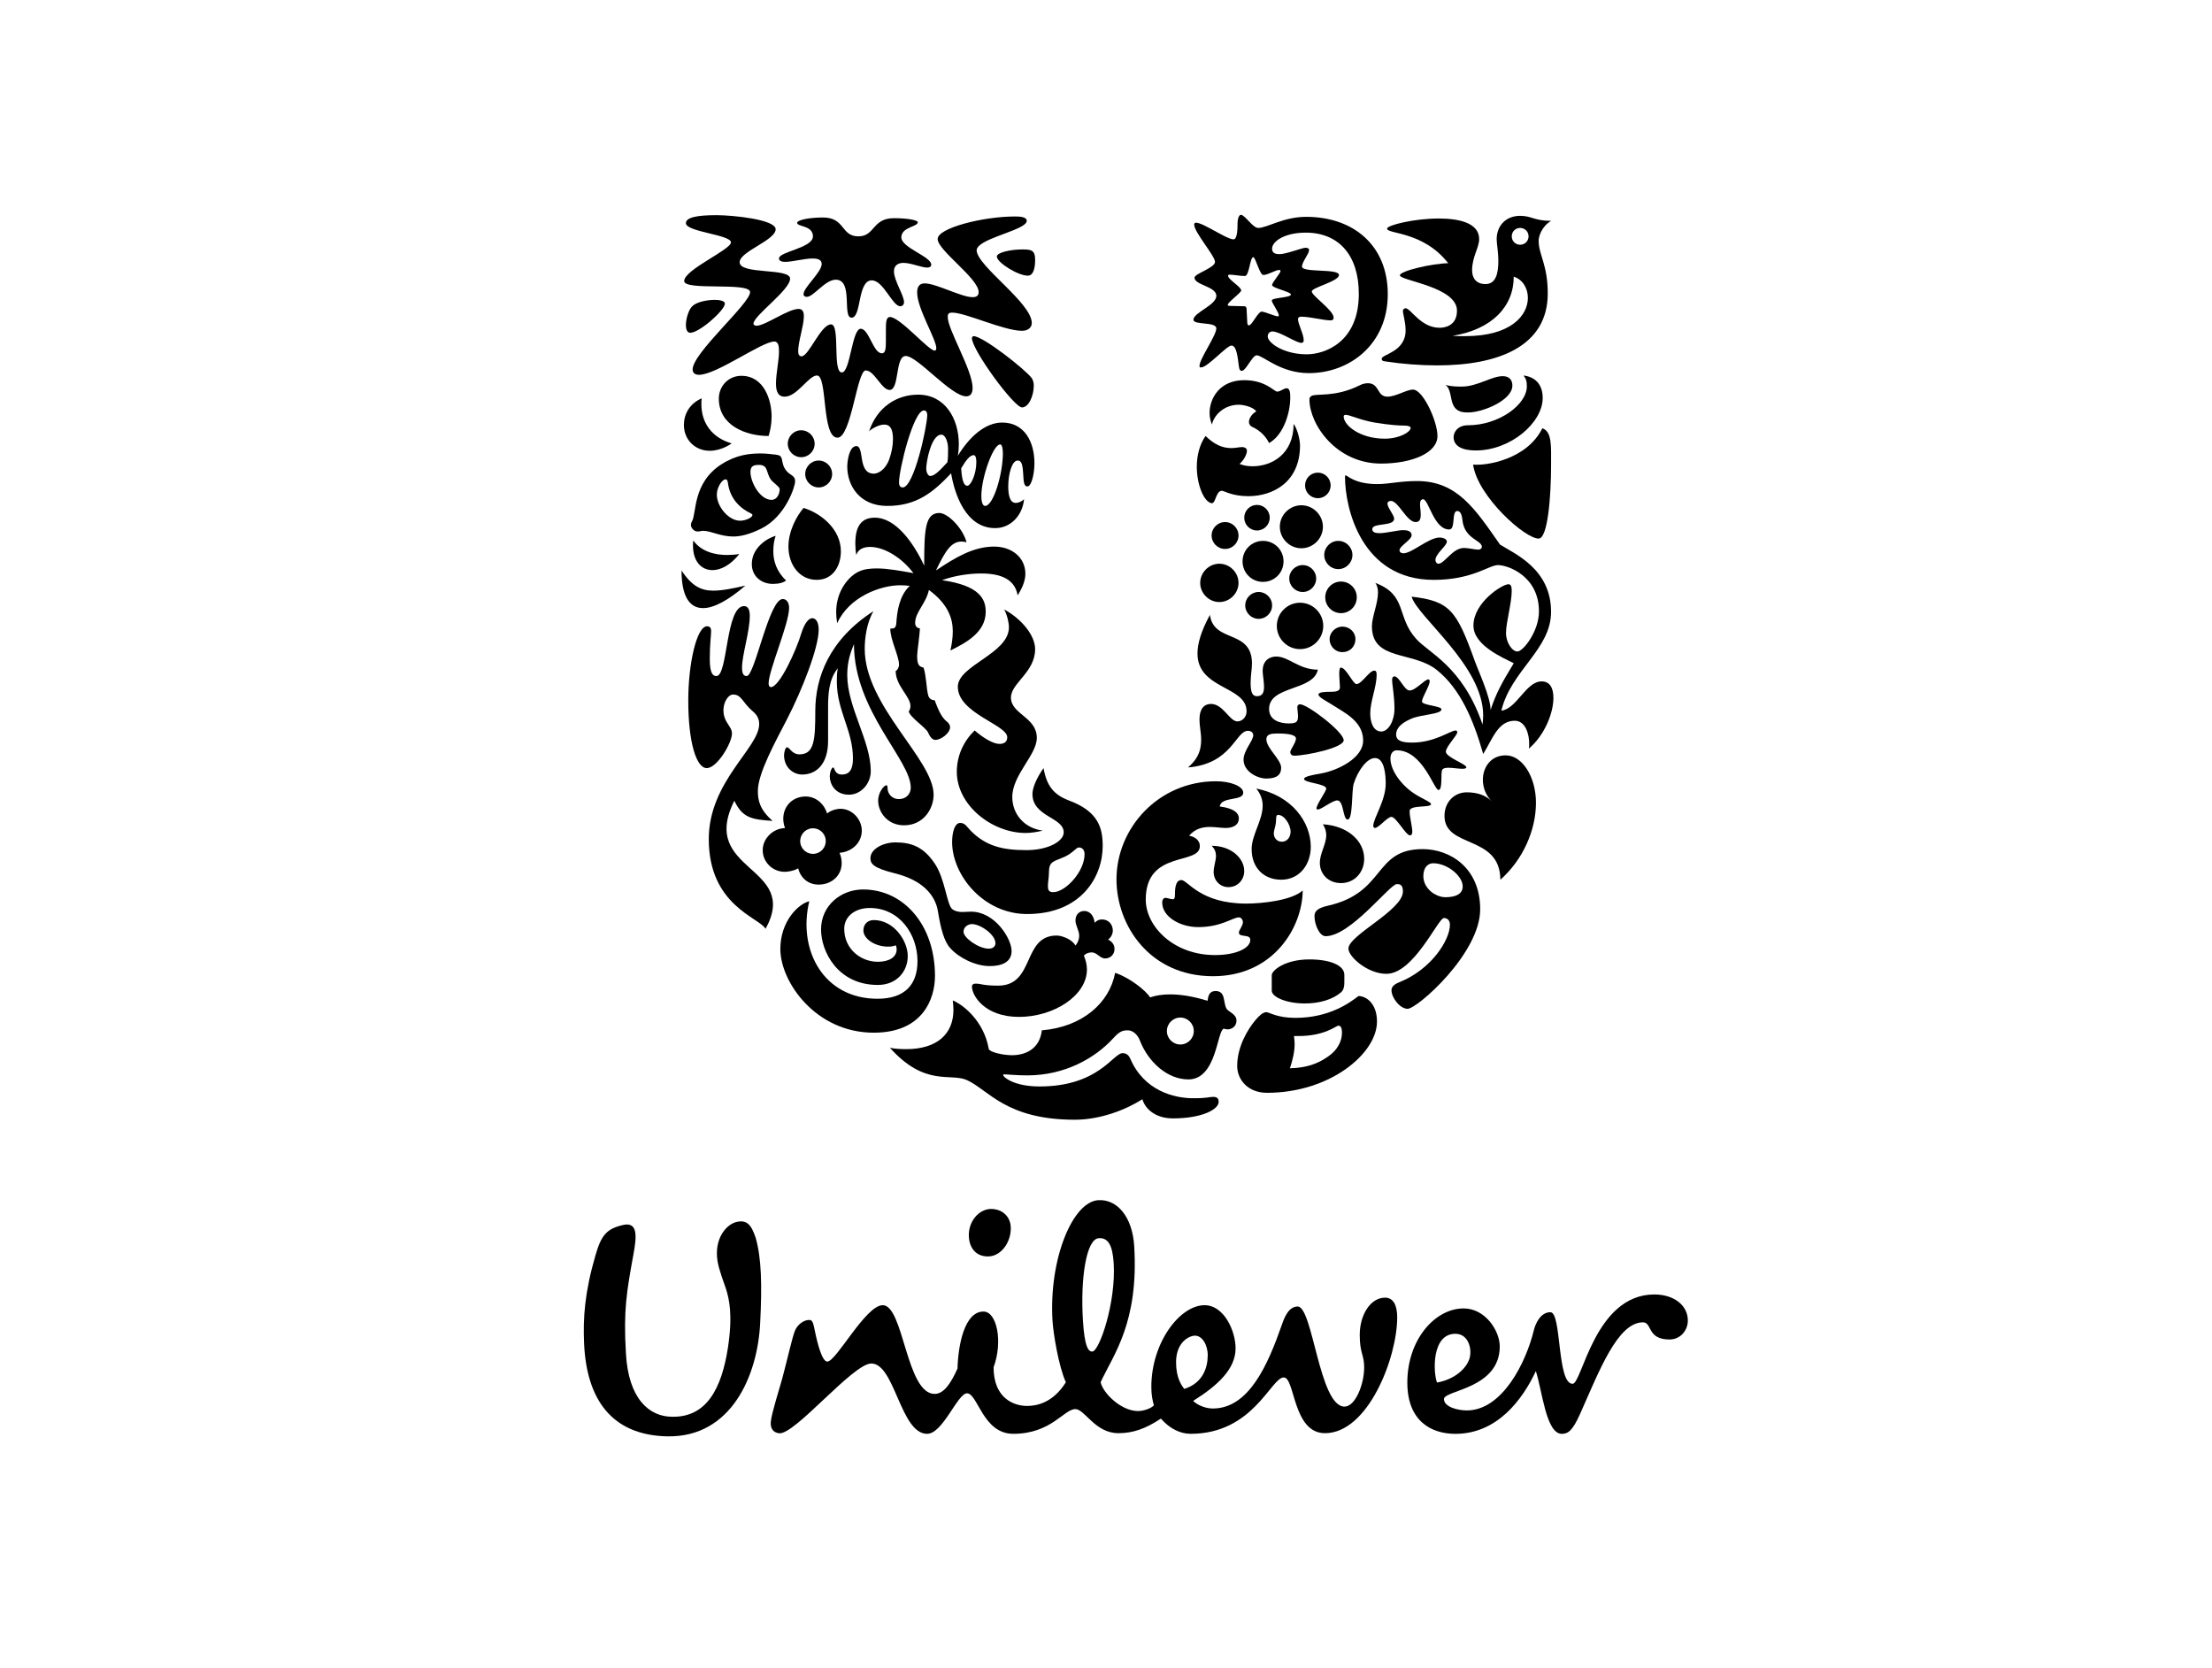<svg width="130" height="98" viewBox="0 0 130 98" fill="none" xmlns="http://www.w3.org/2000/svg">
<path d="M43.225 71.825C42.628 72.012 41.978 72.832 42.164 74.076C42.249 74.637 42.558 75.397 42.665 75.736C42.853 76.33 43.076 77.261 42.781 79.196C42.407 81.619 41.514 83.294 39.503 83.255C38.163 83.255 36.932 82.212 36.786 79.531C36.635 76.998 36.825 75.921 37.232 73.688C37.417 72.679 37.491 71.824 36.673 71.974C35.632 72.195 35.334 72.606 34.998 73.762C34.366 75.921 34.257 77.447 34.328 78.973C34.479 82.212 35.929 84.335 39.206 84.407C43.003 84.483 44.53 80.796 44.676 77.744C44.789 75.508 44.752 73.947 44.417 72.756C44.157 71.975 43.895 71.638 43.225 71.825Z" fill="black"/>
<path d="M97.224 76.069C93.723 76.069 92.981 81.319 92.422 81.319C91.491 81.319 91.789 77.112 91.117 77.112C90.521 77.111 90.229 77.822 90.149 78.154C89.688 80.069 88.288 82.884 86.202 82.884C85.719 82.884 84.862 82.697 84.862 82.213C84.862 81.692 88.141 81.619 88.141 79.123C88.141 78.194 87.285 76.889 86.018 76.889C84.343 76.889 82.709 78.715 82.709 81.246C82.709 83.514 84.119 84.26 85.533 84.26C87.991 84.26 89.48 82.248 90.262 80.574C90.635 81.692 90.855 84.26 91.79 84.26C92.16 84.26 92.423 84.073 92.87 83.07C93.984 80.574 95.065 77.707 96.555 77.707C97.112 77.707 96.778 78.715 98.118 78.715C98.749 78.715 99.195 78.194 99.195 77.596C99.195 76.737 98.414 76.069 97.224 76.069ZM85.532 78.38C86.315 78.38 86.54 79.306 86.352 79.867C86.165 80.424 85.496 81.06 84.455 81.245C84.231 80.685 84.118 78.38 85.532 78.38Z" fill="black"/>
<path d="M56.943 72.717C56.988 73.331 57.35 73.835 58.061 73.835C58.877 73.837 59.473 72.906 59.398 72.048C59.345 71.451 58.877 71.044 58.244 71.044C57.538 71.044 56.872 71.786 56.943 72.717Z" fill="black"/>
<path d="M81.404 76.257C80.545 76.257 79.912 77.261 79.912 78.451C79.912 79.531 80.173 79.606 80.173 80.352C80.173 81.354 79.652 82.659 79.018 82.659C77.533 82.659 77.158 76.776 76.264 76.776C75.744 76.776 75.483 77.407 75.334 77.855C74.511 80.202 73.4 82.771 71.277 82.771C70.865 82.771 70.384 82.583 70.122 82.324C71.61 81.394 72.616 80.423 72.616 79.234C72.616 78.226 71.946 76.7 70.792 76.7C69.34 76.7 67.664 78.898 67.664 81.503C67.664 81.989 67.74 82.323 67.815 82.582C67.701 82.733 67.253 82.92 66.882 82.92C65.877 82.92 64.812 81.851 64.685 81.223C65.435 79.603 66.933 77.725 66.658 73.228C66.555 71.517 65.663 70.46 64.547 70.528C63.025 70.622 61.635 74.017 61.857 77.626C61.9 78.332 62.208 80.27 62.64 81.229C61.884 82.439 60.925 82.62 60.367 82.62C59.583 82.62 58.393 82.173 58.394 80.35C58.954 78.822 58.582 77.073 57.799 77.073C56.683 77.073 56.31 79.043 56.273 80.422C55.902 81.243 55.491 81.913 54.931 81.913C53.257 81.913 53.11 76.699 51.879 76.699C50.874 76.699 49.147 80.013 48.623 80.013C48.328 80.013 48.065 79.075 47.877 78.153C47.825 77.896 47.775 77.583 47.608 77.568C47.276 77.537 46.863 77.822 46.71 78.222C46.555 78.617 46.279 79.858 45.978 80.991C45.798 81.643 45.355 83.022 45.302 83.537C45.263 83.91 45.42 84.188 45.792 84.226C46.718 84.322 50.129 80.126 51.208 80.126C52.588 80.126 52.92 84.258 54.486 84.258C55.416 84.258 56.273 81.878 56.832 81.878C57.464 81.878 57.762 84.258 59.548 84.258C61.785 84.258 62.527 82.806 63.199 82.806C63.755 82.806 64.352 84.221 65.729 84.221C66.585 84.221 67.333 83.96 68.224 83.363C68.744 83.96 69.376 84.258 69.975 84.258C73.656 84.258 74.699 80.945 75.447 80.945C76.116 80.945 75.968 84.221 77.87 84.221C80.398 84.221 82.114 79.79 82.114 77.407C82.113 76.775 81.924 76.257 81.404 76.257ZM64.2 79.423C63.978 79.439 63.74 79.192 63.644 77.592C63.492 75.14 63.835 72.808 64.576 72.763C65.135 72.724 65.387 73.194 65.452 74.235C65.595 76.54 64.611 79.398 64.2 79.423ZM69.601 81.619C69.449 81.429 69.118 80.987 69.118 80.052C69.118 78.861 69.897 78.49 70.235 78.49C70.641 78.49 70.979 79.011 70.979 79.642C70.979 80.386 70.678 81.282 69.601 81.619Z" fill="black"/>
<path d="M88.316 22.105C87.663 22.105 86.812 22.717 85.922 22.717C85.645 22.717 85.29 22.717 84.954 22.618C85.29 22.875 85.23 23.448 85.408 23.805C85.626 24.238 86.021 24.238 86.298 24.238C87.129 24.238 88.884 23.528 88.883 22.657C88.884 22.381 88.746 22.105 88.316 22.105Z" fill="black"/>
<path d="M86.278 24.99C85.626 24.99 85.428 25.444 85.428 25.681C85.428 26.235 85.963 26.471 86.733 26.471C88.785 26.471 90.665 24.832 90.665 23.39C90.665 22.718 90.347 22.165 89.537 22.066C89.676 22.244 89.734 22.382 89.734 22.698C89.734 23.785 88.078 24.99 86.278 24.99Z" fill="black"/>
<path d="M90.644 25.167C89.734 27.005 87.347 27.38 86.575 27.301C86.833 29.177 89.675 31.706 90.445 31.647C90.962 31.603 91.158 29.197 91.158 27.301C91.158 26.214 91.218 25.365 90.644 25.167Z" fill="black"/>
<path d="M43.157 47.056C43.63 48.043 44.143 48.161 45.407 48.24C44.637 47.568 44.54 47.016 44.54 46.482C44.54 45.434 45.587 43.559 46.257 42.256C47.127 40.576 48.115 38.067 48.115 37C48.115 36.546 47.937 36.328 47.74 36.328C47.522 36.328 47.285 36.625 47.107 37.178C46.791 38.245 45.804 40.377 45.31 40.377C45.211 40.377 45.172 40.279 45.172 40.16C45.172 39.39 46.376 36.664 46.376 35.716C46.376 35.459 46.257 35.202 46.001 35.202C45.191 35.202 44.362 39.727 43.887 39.727C43.709 39.727 43.61 39.608 43.61 39.232C43.61 38.482 44.065 37.118 44.065 36.19C44.065 35.874 43.986 35.617 43.728 35.617C42.642 35.617 42.78 39.727 42.109 39.727C41.931 39.727 41.714 39.647 41.714 38.719C41.714 37.849 41.793 37.337 41.793 37.08C41.793 36.921 41.733 36.803 41.556 36.803C40.943 36.803 40.45 38.994 40.45 41.168C40.45 43.619 40.923 45.138 41.536 45.138C42.148 45.138 43.018 43.657 43.018 43.105C43.018 42.868 42.88 42.71 42.721 42.453C42.246 41.682 42.702 40.814 43.077 40.814C43.59 40.814 43.61 41.267 44.263 41.821C44.52 42.038 44.617 42.275 44.617 42.552C44.617 43.954 41.655 45.929 41.655 49.308C41.655 53.219 44.617 53.911 44.993 54.582C47.048 50.849 41.042 51.263 43.157 47.056Z" fill="black"/>
<path d="M46.987 44.329C46.532 44.329 46.414 43.915 46.255 43.915C46.137 43.915 46.078 44.27 46.078 44.369C46.079 45.099 46.613 45.515 47.146 45.515C47.976 45.515 48.667 44.901 48.667 43.54V41.525C48.667 40.754 48.726 39.886 49.24 39.272C49.181 39.529 49.181 39.806 49.181 40.063C49.181 41.762 50.128 42.928 50.128 44.567C50.128 45.178 49.951 45.515 49.478 45.515C49.023 45.515 49.063 45.1 48.963 45.1C48.885 45.1 48.766 45.357 48.766 45.633C48.766 46.048 49.062 46.7 49.892 46.7C50.603 46.7 51.176 46.048 51.176 45.317C51.176 43.541 49.793 41.564 49.793 39.668C49.793 38.838 50.01 38.286 50.188 37.85C50.188 41.782 53.526 44.646 53.526 46.285C53.526 46.66 53.25 46.958 52.835 46.958C52.381 46.958 52.163 46.601 52.163 46.324C52.163 46.186 52.143 46.147 52.084 46.147C51.966 46.147 51.61 46.542 51.61 47.057C51.61 47.708 52.143 48.499 53.131 48.499C54.256 48.499 54.869 47.55 54.869 46.7C54.869 44.627 50.82 41.485 50.82 38.128C50.82 37.554 50.918 36.626 51.334 35.915C48.725 37.593 47.915 39.826 47.915 41.781C47.915 43.481 47.856 44.329 46.987 44.329Z" fill="black"/>
<path d="M81.163 27.242C82.962 27.242 84.48 26.629 84.48 25.621C84.48 24.752 83.631 22.895 83.042 22.895C82.666 22.895 82.032 23.31 81.539 23.31C80.907 23.31 81.085 22.52 80.392 22.52C80.234 22.52 80.056 22.561 79.879 22.657C78.439 23.369 77.325 23.103 77.074 23.271C77.015 23.31 76.956 23.35 76.956 23.468C76.956 24.95 78.538 27.242 81.163 27.242ZM79.087 24.377C79.325 24.377 79.957 24.693 80.788 24.831C81.756 24.99 82.271 25.009 82.527 25.009C82.784 25.009 82.903 25.069 82.903 25.146C82.903 25.384 82.251 25.779 81.381 25.779C79.917 25.779 78.968 24.989 78.968 24.475C78.969 24.416 79.008 24.377 79.087 24.377Z" fill="black"/>
<path d="M51.353 60.686C54.237 60.686 54.949 58.691 54.949 57.346C54.949 54.364 53.113 52.27 50.723 52.27C49.419 52.27 48.253 53.218 48.253 54.62C48.253 55.925 49.241 57.88 51.591 57.88C52.697 57.88 53.349 57.088 53.349 56.182C53.349 55.293 52.539 54.068 51.353 54.068C50.998 54.068 50.742 54.304 50.742 54.681C50.742 55.153 51.392 55.629 52.204 55.629C52.4 55.629 52.559 55.589 52.639 55.549C52.678 55.61 52.697 55.707 52.697 55.787C52.697 56.241 52.263 56.519 51.591 56.519C50.584 56.519 49.616 55.768 49.616 54.581C49.616 53.87 50.228 53.358 51.117 53.358C52.874 53.358 53.921 54.917 53.921 56.479C53.921 57.881 53.152 58.692 51.572 58.692C48.41 58.692 46.87 55.846 47.561 52.962C46.91 53.12 45.861 54.146 45.861 55.767C45.861 57.702 47.936 60.686 51.353 60.686Z" fill="black"/>
<path d="M61.23 60.547C61.092 61.712 60.184 62.009 59.472 62.009C58.958 62.009 58.148 61.832 58.11 61.634C57.813 59.955 56.548 59.008 55.995 58.791C56.014 58.969 56.034 59.164 56.034 59.343C56.034 60.766 55.066 61.653 53.25 61.653C52.954 61.653 52.578 61.633 52.301 61.574C54.375 63.885 55.857 63.036 56.826 63.471C58.09 64.043 59.118 65.801 63.166 65.801C64.649 65.801 66.15 65.228 67.137 64.597C67.314 65.188 67.927 65.722 68.934 65.722C70.653 65.722 71.621 65.189 71.621 64.754C71.621 64.636 71.601 64.457 71.306 64.457C71.009 64.457 71.058 64.537 70.111 64.537C69.004 64.537 67.236 64.101 66.424 62.206C66.286 61.889 66.051 61.889 65.971 61.889C65.419 61.889 64.568 63.846 61.091 63.846C59.628 63.846 58.957 63.311 58.957 63.173C58.957 63.153 58.957 63.133 59.037 63.133C59.176 63.133 59.709 63.195 60.381 63.195C62.574 63.195 64.352 62.187 65.418 61.022C65.792 60.608 65.971 60.547 66.286 60.547C66.564 60.547 66.86 60.785 66.997 61.161C67.492 62.425 68.618 63.432 69.843 63.432C71.501 63.432 71.521 60.589 71.916 60.45C71.976 60.47 72.075 60.49 72.154 60.49C72.35 60.49 72.669 60.35 72.669 59.974C72.669 59.578 72.174 59.46 72.075 59.262C71.878 58.889 72.036 58.238 71.443 58.238C71.048 58.238 71.008 58.553 70.969 58.81C70.12 58.553 69.408 58.435 68.776 58.435C68.322 58.435 67.927 58.495 67.591 58.612C67.354 58.217 66.386 57.446 65.537 57.169C65.202 58.949 63.601 60.35 61.23 60.547ZM69.37 59.797C69.805 59.797 70.16 60.153 70.16 60.589C70.16 61.024 69.805 61.38 69.37 61.38C68.934 61.38 68.578 61.024 68.578 60.589C68.579 60.153 68.934 59.797 69.37 59.797Z" fill="black"/>
<path d="M86.991 53.434C86.991 50.986 85.21 49.898 83.611 49.898C80.709 49.898 81.461 52.447 78.065 53.218C77.43 53.357 77.253 53.554 77.253 53.832C77.253 54.343 77.55 55.015 77.905 55.015C79.384 55.015 81.678 51.953 82.094 51.953C82.252 51.953 82.45 51.971 82.45 52.387C82.45 53.495 79.247 54.955 79.247 55.746C79.247 56.222 80.374 57.227 81.481 57.227C83.084 57.227 84.522 53.949 84.857 53.949C85.115 53.949 85.213 54.145 85.213 54.343C85.213 55.232 84.127 56.971 82.233 57.722C81.838 57.88 81.779 58.058 81.779 58.196C81.779 58.631 82.273 59.282 82.728 59.282C83.28 59.281 86.991 56.042 86.991 53.434ZM84.934 52.725C84.719 52.725 84.502 52.646 84.362 52.565C84.106 52.449 83.651 52.071 83.651 51.481C83.651 50.946 83.947 50.729 84.224 50.729C85.071 50.729 85.963 51.481 85.963 52.09C85.963 52.565 85.508 52.725 84.934 52.725Z" fill="black"/>
<path d="M47.996 34.075C48.964 34.075 49.418 33.246 49.418 32.397C49.418 31.073 48.213 30.144 47.225 29.849C46.79 30.362 46.336 31.232 46.336 32.12C46.336 33.187 46.989 34.075 47.996 34.075Z" fill="black"/>
<path d="M41.319 35.736C41.951 35.736 42.8 35.281 43.807 34.412C43.037 34.59 42.444 34.709 41.911 34.709C41.2 34.709 40.647 34.432 40.054 33.523C40.054 35.024 40.51 35.736 41.319 35.736Z" fill="black"/>
<path d="M44.184 33.147C44.184 33.858 44.736 34.313 45.428 34.313C45.784 34.313 46.04 34.234 46.198 34.116C45.646 33.582 45.448 32.989 45.448 32.397C45.448 31.982 45.507 31.726 45.586 31.488C45.13 31.607 44.184 32.16 44.184 33.147Z" fill="black"/>
<path d="M45.348 24.475C45.348 23.527 44.913 22.085 43.57 22.085C42.8 22.085 42.246 22.697 42.246 23.428C42.246 24.989 43.807 25.621 45.171 25.621C45.269 25.305 45.348 24.911 45.348 24.475Z" fill="black"/>
<path d="M41.714 26.49C42.425 26.49 42.998 26.057 42.998 26.057C41.852 25.72 41.22 24.871 41.221 23.744C41.221 23.625 41.221 23.527 41.24 23.408C40.51 23.725 40.193 24.357 40.193 24.969C40.193 25.859 40.865 26.49 41.714 26.49Z" fill="black"/>
<path d="M47.086 25.285C46.652 25.285 46.297 25.642 46.297 26.076C46.297 26.51 46.652 26.867 47.086 26.867C47.521 26.867 47.877 26.511 47.877 26.076C47.877 25.642 47.522 25.285 47.086 25.285Z" fill="black"/>
<path d="M47.323 27.854C47.323 28.288 47.68 28.644 48.115 28.644C48.548 28.644 48.905 28.288 48.905 27.854C48.905 27.42 48.548 27.064 48.115 27.064C47.679 27.064 47.323 27.419 47.323 27.854Z" fill="black"/>
<path d="M40.746 31.765C40.727 31.864 40.727 31.963 40.727 32.061C40.727 32.989 41.22 33.503 41.871 33.503C42.364 33.503 42.938 33.207 43.45 32.555C43.234 32.594 42.977 32.614 42.739 32.614C42.01 32.614 41.22 32.417 40.746 31.765Z" fill="black"/>
<path d="M46.177 27.616C45.925 27.272 46.021 26.967 45.861 26.806C45.77 26.714 45.487 26.708 45.13 26.668C45.011 26.655 44.853 26.648 44.695 26.648C44.044 26.648 43.271 26.728 42.404 27.281C40.691 28.374 40.943 30.185 40.667 30.639C40.629 30.7 40.607 30.778 40.607 30.857C40.607 31.035 40.805 31.232 40.981 31.232C41.14 31.232 41.239 31.193 41.318 31.193C41.792 31.193 42.325 31.528 43.095 31.528C43.548 31.528 44.083 31.389 44.754 31.055C46.176 30.343 46.73 28.585 46.73 28.288C46.731 27.912 46.429 27.962 46.177 27.616ZM43.491 30.6C42.839 30.6 42.128 29.79 42.128 29.058C42.128 28.664 42.424 28.169 42.641 28.169C42.72 28.169 42.76 28.229 42.779 28.368C42.898 29.335 43.531 29.889 44.123 30.165C44.183 30.204 44.222 30.224 44.222 30.263C44.222 30.402 43.846 30.6 43.491 30.6ZM45.349 29.375C44.657 29.375 44.104 28.328 44.104 27.734C44.104 27.36 44.322 27.321 44.617 27.321C44.755 27.321 44.815 27.34 44.914 27.4C45.091 27.499 45.091 27.893 45.308 28.189C45.446 28.376 45.823 28.605 45.823 28.743C45.824 29.019 45.664 29.375 45.349 29.375Z" fill="black"/>
<path d="M71.662 33.127C71.048 33.127 70.536 33.642 70.536 34.254C70.536 34.867 71.048 35.379 71.662 35.379C72.273 35.379 72.788 34.867 72.788 34.254C72.788 33.642 72.273 33.127 71.662 33.127Z" fill="black"/>
<path d="M78.651 31.785C78.202 31.785 77.826 32.159 77.826 32.613C77.826 33.069 78.202 33.444 78.651 33.444C79.106 33.444 79.483 33.069 79.483 32.613C79.483 32.159 79.106 31.785 78.651 31.785Z" fill="black"/>
<path d="M76.699 28.526C76.699 28.939 77.034 29.276 77.451 29.276C77.867 29.276 78.202 28.94 78.202 28.526C78.202 28.11 77.866 27.774 77.451 27.774C77.035 27.774 76.699 28.11 76.699 28.526Z" fill="black"/>
<path d="M71.996 30.679C71.563 30.679 71.207 31.035 71.207 31.469C71.207 31.903 71.563 32.259 71.996 32.259C72.433 32.259 72.788 31.903 72.788 31.469C72.788 31.035 72.432 30.679 71.996 30.679Z" fill="black"/>
<path d="M78.811 34.175C78.3 34.175 77.885 34.59 77.885 35.102C77.885 35.617 78.3 36.032 78.811 36.032C79.325 36.032 79.739 35.617 79.739 35.102C79.74 34.59 79.325 34.175 78.811 34.175Z" fill="black"/>
<path d="M75.77 33.996C75.77 34.431 76.126 34.788 76.562 34.788C76.997 34.788 77.352 34.431 77.352 33.996C77.352 33.563 76.997 33.207 76.562 33.207C76.126 33.207 75.77 33.563 75.77 33.996Z" fill="black"/>
<path d="M75.216 30.956C75.216 31.647 75.789 32.219 76.481 32.219C77.173 32.219 77.748 31.647 77.748 30.956C77.748 30.264 77.174 29.692 76.481 29.692C75.789 29.692 75.216 30.264 75.216 30.956Z" fill="black"/>
<path d="M73.124 30.422C73.124 30.837 73.461 31.174 73.872 31.174C74.286 31.174 74.623 30.837 74.623 30.422C74.623 30.008 74.286 29.671 73.872 29.671C73.461 29.671 73.124 30.007 73.124 30.422Z" fill="black"/>
<path d="M76.403 38.146C77.154 38.146 77.768 37.533 77.768 36.782C77.768 36.032 77.153 35.419 76.403 35.419C75.652 35.419 75.039 36.032 75.039 36.782C75.039 37.533 75.651 38.146 76.403 38.146Z" fill="black"/>
<path d="M78.888 36.822C78.498 36.822 78.142 37.158 78.142 37.553C78.142 38.007 78.498 38.324 78.888 38.324C79.323 38.324 79.66 38.007 79.66 37.553C79.66 37.158 79.324 36.822 78.888 36.822Z" fill="black"/>
<path d="M73.183 35.577C73.183 36.012 73.539 36.367 73.971 36.367C74.405 36.367 74.762 36.012 74.762 35.577C74.762 35.142 74.405 34.787 73.971 34.787C73.539 34.787 73.183 35.143 73.183 35.577Z" fill="black"/>
<path d="M75.434 32.989C75.434 32.318 74.899 31.785 74.227 31.785C73.559 31.785 73.025 32.318 73.025 32.989C73.025 33.662 73.559 34.194 74.227 34.194C74.899 34.194 75.434 33.661 75.434 32.989Z" fill="black"/>
<path d="M74.425 59.48C74.227 59.48 74.01 59.677 73.793 59.934C73.324 60.488 72.71 61.516 72.71 62.641C72.71 63.431 73.324 64.219 74.464 64.219C78.162 64.219 80.926 61.909 80.926 60.033C80.926 58.968 80.293 58.532 79.837 58.532C79.324 58.928 78.123 59.815 76.125 59.815C75.058 59.816 74.583 59.48 74.425 59.48ZM78.651 60.272C78.751 60.272 78.868 60.33 78.868 60.686C78.868 61.12 78.672 61.692 77.964 62.145C77.47 62.483 76.797 62.76 75.809 62.777C75.967 62.305 76.086 61.809 76.086 61.338C76.086 61.179 76.067 61.06 76.047 60.883H76.304C77.865 60.884 78.538 60.272 78.651 60.272Z" fill="black"/>
<path d="M76.956 56.38C75.512 56.38 74.741 57.031 74.741 57.307V58.216C74.741 58.593 75.612 58.968 76.68 58.968C77.529 58.968 78.3 58.75 78.811 58.315C78.971 58.179 79.008 57.96 79.008 57.741V57.287C79.007 56.714 78.142 56.38 76.956 56.38Z" fill="black"/>
<path d="M73.342 42.946C73.579 42.946 73.653 43.104 73.653 43.203C73.653 43.54 73.084 44.092 73.084 44.645C73.084 45.336 73.891 45.751 74.425 45.751C75.057 45.751 75.294 45.514 75.294 45.119C75.294 44.626 74.425 43.973 74.425 43.441C74.425 43.144 74.702 43.104 75.078 43.104C75.869 43.104 76.165 43.223 76.165 43.401C76.165 43.638 75.83 44.053 75.83 44.191C75.83 44.27 75.869 44.408 76.067 44.408C76.719 44.408 78.969 43.954 78.969 43.5C78.969 43.006 76.839 41.386 76.403 41.386C76.304 41.386 76.244 41.465 76.244 41.544C76.244 41.682 76.284 41.9 76.284 42.098C76.284 42.453 76.145 42.512 75.731 42.512C75.276 42.512 74.584 42.355 74.584 41.663C74.584 40.28 77.193 40.616 77.451 39.352C76.323 39.352 75.751 38.581 75 38.581C74.702 38.581 74.207 38.739 74.207 39.431C74.207 39.648 74.287 40.042 74.287 40.359C74.287 40.676 74.207 40.912 73.872 40.912C73.54 40.912 73.5 40.537 73.5 40.102C73.5 39.727 73.579 39.292 73.579 38.995C73.579 36.961 71.325 37.81 71.108 36.132C70.574 37.119 70.378 37.83 70.377 38.403C70.377 40.517 73.262 40.3 73.262 41.801C73.262 42.157 72.986 42.393 72.728 42.393C72.251 42.393 71.895 41.366 71.165 41.366C70.77 41.366 70.495 41.663 70.495 42.256C70.495 42.71 70.592 43.046 70.592 43.461C70.592 44.309 70.238 44.724 69.823 45.099C72.412 44.881 72.609 42.946 73.342 42.946Z" fill="black"/>
<path d="M82.092 44.092C83.609 44.092 84.281 46.422 84.539 46.422C84.814 46.422 84.638 45.375 84.775 45.217C84.835 45.138 84.973 45.118 85.132 45.118C85.389 45.118 85.724 45.178 85.943 45.178C86.081 45.178 86.16 45.158 86.18 45.099C86.2 44.901 84.974 44.507 84.974 44.171C84.974 43.875 85.644 43.223 85.644 43.026C85.644 42.966 85.606 42.927 85.546 42.927C85.25 42.927 84.321 43.638 83.001 43.638C82.447 43.638 82.051 43.559 82.051 43.164C82.051 42.768 82.389 42.472 82.942 42.236C83.516 41.979 84.716 41.979 84.716 41.682C84.716 41.484 83.571 41.445 83.571 41.228C83.571 40.971 84.025 40.319 84.025 40.022C84.025 40.003 84.006 39.923 83.947 39.923C83.73 39.923 83.199 40.576 82.844 40.576C82.526 40.576 82.25 39.766 81.953 39.746C81.875 39.746 81.815 39.806 81.815 39.943C81.815 40.259 81.953 40.872 81.953 41.663C81.953 42.355 81.597 42.986 81.183 42.986C80.689 42.986 80.53 42.412 80.53 41.919C80.53 41.207 80.906 40.378 80.905 39.647C80.905 39.469 80.864 39.41 80.766 39.41C80.469 39.41 80.034 40.2 79.719 40.2C79.52 40.2 79.104 39.232 78.808 39.232C78.728 39.232 78.709 39.39 78.709 39.589C78.709 39.865 78.749 40.22 78.749 40.398C78.749 40.635 78.455 40.655 78.159 40.655C77.961 40.655 77.487 40.655 77.487 40.813C77.487 40.972 77.902 41.168 78.278 41.405C79.005 41.88 80.112 42.374 80.112 43.52C80.112 44.547 78.63 45.277 77.626 45.455C77.151 45.535 76.638 45.633 76.638 45.772C76.638 46.009 77.943 46.048 77.943 46.344C77.943 46.502 77.369 47.273 77.369 47.51C77.369 47.549 77.409 47.569 77.448 47.569C77.667 47.569 78.299 47.036 78.591 47.036C78.987 47.036 78.908 48.161 79.204 48.161C79.521 48.161 79.423 46.482 79.56 46.048C79.798 45.297 80.332 44.547 80.806 44.547C81.38 44.547 81.439 45.574 81.439 46.048C81.439 47.056 80.707 48.083 80.707 48.538C80.707 48.596 80.747 48.655 80.806 48.655C81.024 48.655 81.538 48.004 81.774 48.004C82.051 48.004 82.625 49.089 82.862 49.089C82.98 49.089 83.001 48.972 83.001 48.873C83.001 48.558 82.843 48.024 82.843 47.667C82.843 47.273 84.104 47.49 84.104 47.254C84.104 47.135 83.55 46.917 83.218 46.699C82.487 46.265 81.716 45.356 81.716 44.567C81.716 44.27 81.874 44.092 82.092 44.092Z" fill="black"/>
<path d="M71.287 57.367C74.841 57.367 76.542 54.502 76.562 52.328C75.909 52.922 74.149 53.099 73.244 53.099C70.515 53.099 69.805 51.716 69.428 51.716C69.054 51.716 69.054 52.328 69.054 52.546C69.054 52.763 69.034 52.843 68.915 52.843C68.777 52.843 68.619 52.763 68.501 52.763C68.382 52.763 68.303 52.863 68.303 53.04C68.303 53.871 69.351 54.481 70.418 54.481C71.781 54.481 72.453 53.91 72.81 53.91C72.968 53.91 73.047 54.09 73.047 54.185C73.047 54.403 72.81 54.661 72.81 54.799C72.81 55.116 73.481 54.861 73.481 55.234C73.481 55.709 72.671 56.124 71.404 56.124C68.955 56.124 67.336 54.425 67.336 52.865C67.336 49.92 70.515 50.869 70.515 49.724C70.515 49.328 70.139 49.149 69.883 49.111C70.239 48.695 70.673 48.596 71.109 48.596C71.444 48.596 71.761 48.656 72.036 48.656C72.413 48.656 72.809 48.518 72.809 48.083C72.809 47.825 72.591 47.51 71.681 47.391C71.78 46.78 73.064 47.096 73.065 46.582C73.065 46.206 72.332 45.911 71.464 45.911C68.085 45.911 65.616 48.656 65.616 51.678C65.616 54.402 67.592 57.367 71.287 57.367Z" fill="black"/>
<path d="M72.194 52.132C72.748 52.132 73.124 51.695 73.124 51.184C73.124 50.433 72.351 49.702 71.207 49.702C71.404 49.898 71.464 50.097 71.464 50.294C71.464 50.59 71.326 50.907 71.326 51.243C71.326 51.716 71.681 52.132 72.194 52.132Z" fill="black"/>
<path d="M73.832 46.343C74.109 46.679 74.207 47.015 74.207 47.351C74.207 48.201 73.559 49.07 73.559 49.899C73.559 51.005 74.286 51.696 75.295 51.696C76.403 51.696 77.035 50.769 77.035 49.762C77.034 48.3 75.908 46.739 73.832 46.343ZM75.335 49.465C75.058 49.465 74.86 49.248 74.86 48.971C74.86 48.813 74.959 48.575 74.979 48.379C75.018 48.122 74.959 47.885 75.117 47.885C75.474 47.885 75.849 48.458 75.849 48.872C75.849 49.188 75.651 49.465 75.335 49.465Z" fill="black"/>
<path d="M78.811 51.895C79.621 51.895 80.174 51.244 80.174 50.472C80.174 49.425 79.226 48.536 77.746 48.438C77.885 48.655 77.944 48.872 77.944 49.069C77.944 49.623 77.568 50.136 77.568 50.711C77.569 51.361 78.063 51.895 78.811 51.895Z" fill="black"/>
<path d="M51.354 27.834C50.386 27.834 50.821 26.214 50.327 26.214C49.912 26.214 49.794 27.083 49.794 27.419C49.794 28.545 50.524 29.731 52.143 29.731C53.883 29.731 54.85 28.921 55.897 27.814C56.094 29 56.746 31.035 58.484 31.035C59.432 31.035 60.104 30.244 60.183 29.336C60.065 29.454 59.886 29.553 59.689 29.553C59.334 29.553 59.255 29.039 59.255 28.585C59.255 27.854 59.472 27.064 59.807 27.064C59.985 27.064 60.085 27.182 60.124 27.716C60.164 28.131 60.124 28.585 60.381 28.585C60.638 28.585 60.795 27.775 60.795 27.222C60.795 25.958 60.203 24.831 58.899 24.831C57.892 24.831 56.963 25.681 56.291 26.787C56.331 26.57 56.351 26.333 56.351 26.116C56.351 24.575 55.522 23.192 53.96 23.192C52.697 23.192 51.551 23.922 51.077 25.345C51.214 25.206 51.63 24.951 51.966 24.951C52.361 24.951 52.48 25.285 52.48 25.819C52.48 26.176 52.401 26.589 52.263 26.985C52.025 27.636 51.591 27.834 51.354 27.834ZM58.78 26.116C58.899 26.116 58.939 26.392 58.939 26.648C58.939 27.834 58.386 29.731 57.893 29.731C57.774 29.731 57.674 29.553 57.674 29.138C57.674 28.071 58.365 26.116 58.78 26.116ZM57.22 26.747C57.298 26.747 57.379 26.826 57.379 27.163C57.379 27.854 57.062 28.546 56.845 28.546C56.648 28.546 56.529 28.229 56.489 27.518C56.806 26.985 57.023 26.747 57.22 26.747ZM55.324 25.542C55.561 25.542 55.719 25.977 55.719 26.372C55.719 26.668 55.719 26.906 55.68 27.163C55.165 27.734 54.888 27.972 54.671 27.972C54.553 27.972 54.436 27.775 54.435 27.539C54.435 27.123 54.73 25.542 55.324 25.542ZM54.297 24.12C54.436 24.12 54.494 24.238 54.494 24.397C54.494 25.01 53.724 28.644 53.053 28.644C52.874 28.644 52.836 28.486 52.836 28.348C52.836 27.578 53.685 24.12 54.297 24.12Z" fill="black"/>
<path d="M49.202 36.624C49.894 35.083 51.73 34.392 52.916 34.392C53.154 34.392 53.33 34.411 53.469 34.431C52.856 34.984 52.718 35.952 52.678 36.604C52.659 36.92 52.54 36.941 52.322 36.941C52.322 37.592 52.836 38.56 52.836 39.054C52.836 39.232 52.737 39.39 52.639 39.43C52.639 40.299 53.507 40.931 53.507 41.483C53.507 41.622 53.468 41.741 53.408 41.8C53.468 42.156 54.424 42.754 54.548 43.053C54.7 43.418 54.87 43.48 54.969 43.48C55.305 43.48 55.837 43.084 55.837 42.728C55.837 42.61 55.738 42.471 55.66 42.412C55.284 42.136 55.087 41.543 54.929 41.149C54.79 41.149 54.612 41.09 54.549 40.858C54.441 40.448 54.436 39.687 54.277 39.232C54.02 39.173 53.901 39.074 53.901 38.541C53.901 38.284 54.06 37.276 54.06 36.92C53.942 36.92 53.784 36.841 53.784 36.604C53.784 35.972 54.416 35.478 54.593 34.669C55.72 35.497 55.995 36.347 55.995 37.099C55.995 37.492 55.936 37.868 55.857 38.225C56.687 37.809 57.931 37.197 57.931 35.952C57.931 35.221 57.595 34.411 55.363 34.095C56.054 33.838 56.924 33.7 57.655 33.7C58.92 33.7 59.65 34.095 59.807 34.983C60.065 34.589 60.262 34.134 60.262 33.72C60.262 32.751 59.451 32.12 58.425 32.12C57.22 32.12 56.153 32.751 55.007 33.523C55.522 32.456 55.875 31.824 56.509 31.824C56.607 31.824 56.706 31.844 56.805 31.864C56.568 30.995 55.679 30.145 55.205 30.145C54.355 30.145 54.316 31.174 54.316 33.246C53.684 31.884 52.638 30.421 51.412 30.421C50.583 30.421 50.268 30.975 50.268 31.942C50.268 32.14 50.287 32.437 50.327 32.614C50.426 32.279 50.742 32.14 51.136 32.14C51.987 32.14 53.014 32.791 53.685 33.681C52.915 33.543 52.164 33.404 51.532 33.404C51.137 33.404 50.781 33.444 50.485 33.582C49.912 33.839 49.142 34.688 49.142 35.972C49.142 36.171 49.163 36.387 49.202 36.624Z" fill="black"/>
<path d="M88.177 51.696C89.517 50.512 90.269 48.773 90.269 47.173C90.269 45.671 89.478 44.388 88.489 44.388C87.623 44.388 87.149 45.078 87.149 45.83C87.149 46.284 87.326 46.759 87.683 47.096C87.326 46.739 86.833 46.561 86.2 46.561C85.488 46.561 84.893 47.115 84.893 47.944C84.894 49.879 88.157 49.03 88.177 51.696Z" fill="black"/>
<path d="M76.403 26.175C76.403 25.879 76.264 25.226 76.026 24.911C76.026 26.688 74.741 27.4 73.619 27.4C73.342 27.4 73.085 27.36 72.848 27.262C73.085 27.064 73.282 26.708 73.282 26.49C73.282 26.352 73.166 26.273 72.988 26.273C72.848 26.273 72.591 26.332 72.372 26.332C71.818 26.332 71.365 26.115 70.851 25.621C70.496 26.116 70.338 26.787 70.337 27.419C70.337 28.486 70.751 29.493 71.207 29.573C71.463 29.592 71.443 28.841 71.818 28.841C71.937 28.841 72.413 29.158 73.362 29.158C74.82 29.158 76.403 28.328 76.403 26.175Z" fill="black"/>
<path d="M73.401 24.791C73.401 24.91 73.461 25.028 73.599 25.088C74.109 25.325 74.425 25.7 74.583 26.036C75.473 25.542 75.829 24.179 75.829 23.389C75.829 23.151 75.829 22.815 75.612 22.815C75.454 22.815 75.255 23.013 75.059 23.013C74.879 23.013 74.386 22.341 73.125 22.341C71.681 22.341 71.087 23.408 71.087 24.277C71.087 24.514 71.147 24.752 71.226 24.949C71.344 24.396 71.937 23.784 72.808 23.784C73.085 23.784 73.674 23.922 73.831 24.178C73.598 24.297 73.401 24.574 73.401 24.791Z" fill="black"/>
<path d="M58.584 15.073C58.584 15.428 59.828 16.199 60.402 16.199C60.737 16.199 60.836 15.744 60.836 15.27C60.836 14.678 60.58 14.658 60.066 14.658C59.414 14.658 58.584 14.835 58.584 15.073Z" fill="black"/>
<path d="M60.756 22.657C60.756 22.5 60.716 22.343 60.638 22.224C60.282 21.73 57.773 19.754 57.22 19.754C57.16 19.754 57.121 19.814 57.121 19.873C57.121 20.564 59.59 23.942 60.065 23.942C60.461 23.942 60.756 23.251 60.756 22.657Z" fill="black"/>
<path d="M46.137 15.389C46.573 15.389 47.263 15.191 47.758 15.191C48.035 15.191 48.291 15.25 48.291 15.507C48.291 16.001 47.224 16.89 47.224 17.286C47.224 17.404 47.322 17.444 47.421 17.444C47.817 17.444 48.489 16.436 49.12 16.436C50.167 16.436 49.477 18.668 50.048 18.668C50.641 18.668 50.384 16.475 51.233 16.475C51.926 16.475 52.439 17.997 52.913 17.997C53.032 17.997 53.13 17.898 53.13 17.76C53.13 17.346 52.538 16.495 52.538 15.943C52.538 15.607 52.775 15.448 53.091 15.448C53.544 15.448 54.157 15.725 54.492 15.725C54.611 15.725 54.729 15.686 54.729 15.548C54.729 15.074 52.972 14.56 52.972 13.948C52.973 13.335 53.94 13.335 53.94 13.058C53.94 12.94 53.348 12.821 52.538 12.821C51.254 12.821 51.432 13.889 50.445 13.889C49.417 13.889 49.673 12.781 48.369 12.781C47.579 12.781 46.849 12.92 46.849 13.098C46.849 13.335 47.777 13.237 47.777 13.889C47.777 14.58 45.781 14.777 45.781 15.192C45.782 15.33 45.94 15.389 46.137 15.389Z" fill="black"/>
<path d="M42.009 17.622C41.555 17.622 40.962 17.739 40.706 17.976C40.489 18.154 40.31 18.708 40.31 19.103C40.31 19.32 40.371 19.556 40.568 19.556C41.101 19.556 42.602 18.233 42.602 17.838C42.602 17.68 42.285 17.622 42.009 17.622Z" fill="black"/>
<path d="M40.211 16.515C40.211 17.107 44.083 16.554 44.083 17.167C44.083 17.838 40.706 20.741 40.706 21.709C40.706 21.927 40.864 22.026 41.08 22.026C42.108 22.026 44.773 20.07 45.505 20.07C45.762 20.07 45.782 20.386 45.782 20.663C45.782 21.177 45.604 21.966 45.604 22.54C45.604 22.994 45.723 23.31 46.117 23.31C46.85 23.31 47.519 22.065 48.015 22.065C48.647 22.065 48.271 25.72 49.22 25.72C50.029 25.72 50.365 21.769 50.879 21.769C51.393 21.769 51.808 22.915 52.282 22.915C52.873 22.915 52.597 20.92 53.23 20.92C53.921 20.92 55.897 23.291 56.785 23.291C57.062 23.291 57.16 23.073 57.16 22.796C57.16 21.749 55.699 19.38 55.699 18.629C55.699 18.432 55.758 18.372 55.975 18.372C56.745 18.372 58.998 19.439 60.064 19.439C60.422 19.439 60.639 19.242 60.639 18.984C60.639 17.799 57.434 15.646 57.398 14.718C57.395 14.633 57.441 14.548 57.513 14.473C58.062 13.894 60.342 13.471 60.342 12.978C60.342 12.722 59.867 12.722 59.63 12.722C57.793 12.722 55.106 13.394 55.106 14.045C55.106 14.718 57.516 16.357 57.516 17.167C57.516 17.384 57.379 17.463 57.16 17.463C56.49 17.463 55.028 16.653 54.337 16.653C54.02 16.653 53.901 16.87 53.901 17.187C53.901 18.135 55.027 19.932 55.027 20.464C55.027 20.524 55.007 20.603 54.928 20.603C54.572 20.603 52.895 18.629 52.301 18.629C52.084 18.629 52.064 18.924 52.064 19.359V20.03C52.064 20.485 52.044 20.762 51.828 20.762C51.313 20.762 51.077 19.32 50.583 19.32C50.069 19.32 49.97 21.887 49.477 21.887C48.903 21.887 49.398 19.062 48.844 19.062C48.232 19.062 47.54 20.939 47.105 20.939C46.948 20.939 46.909 20.781 46.909 20.642C46.909 20.07 47.243 19.142 47.243 18.589C47.243 18.312 47.164 18.154 46.929 18.154C46.315 18.154 44.972 19.142 44.459 19.142C44.38 19.142 44.281 19.103 44.281 19.023C44.281 18.55 46.434 17.048 46.434 16.377C46.434 15.724 43.47 16.159 43.47 15.408C43.47 14.776 45.585 14.124 45.585 13.472C45.585 12.899 43.076 12.644 42.108 12.644C40.943 12.644 40.311 12.78 40.311 13.116C40.311 13.63 42.958 13.789 42.958 14.243C42.958 14.678 40.211 15.843 40.211 16.515Z" fill="black"/>
<path d="M85.112 15.467C84.144 15.488 82.271 15.923 82.271 16.179C82.271 16.495 85.627 16.85 85.627 18.253C85.627 19.161 84.894 19.261 84.601 19.261C83.498 19.261 82.904 18.115 82.608 18.115C82.528 18.115 82.45 18.175 82.45 18.274C82.45 18.451 82.608 18.924 82.608 19.419C82.608 20.682 81.204 20.821 81.204 21.078C81.204 21.177 81.244 21.216 81.4 21.236C82.429 21.393 83.479 21.472 84.461 21.472C88.038 21.472 90.962 20.366 90.962 17.246C90.962 15.547 90.427 14.974 90.427 14.144C90.427 13.868 90.624 13.295 91.159 12.978C90.17 12.978 90.012 12.683 89.339 12.683C88.529 12.683 87.96 13.236 87.96 14.065C87.96 14.342 88.058 14.777 88.058 15.349C88.058 16.041 87.921 16.693 87.307 16.693C86.732 16.693 86.516 16.318 86.516 15.882C86.516 15.093 86.93 14.56 86.93 14.045C86.93 13.117 85.784 12.84 84.56 12.84C83.1 12.84 81.519 13.236 81.519 13.434C81.52 13.769 83.631 13.572 85.112 15.467ZM89.339 13.394C89.616 13.394 89.834 13.612 89.834 13.889C89.834 14.165 89.615 14.382 89.339 14.382C89.062 14.382 88.846 14.165 88.846 13.889C88.846 13.612 89.062 13.394 89.339 13.394ZM88.963 16.259C89.478 16.417 89.794 16.93 89.794 17.503C89.794 18.53 88.805 19.754 86.101 19.754C85.864 19.754 85.627 19.754 85.369 19.735C87.683 19.36 88.963 18.016 88.963 16.259Z" fill="black"/>
<path d="M90.604 40.042C89.675 40.042 89.14 41.663 88.235 41.761C88.805 39.39 91.157 38.166 91.157 35.953C91.157 33.444 89.041 32.554 88.156 32.002C86.693 29.909 85.644 28.269 83.278 28.269C82.269 28.269 81.637 28.447 80.944 28.447C79.6 28.447 79.185 27.933 79.086 27.933C79.066 27.933 79.047 27.953 79.047 28.031C79.047 29.87 80.016 34.076 84.262 34.076C86.535 34.076 87.504 33.207 88.037 33.207C88.607 33.207 90.445 33.839 90.445 35.933C90.445 37.099 89.516 38.285 89.18 38.285C88.863 38.285 88.508 37.75 88.508 37.197C88.508 36.585 88.844 35.439 88.844 34.729C88.844 34.471 88.805 34.333 88.647 34.333C88.294 34.333 86.595 35.399 86.595 36.763C86.595 37.928 88.316 38.64 88.963 38.975C88.316 40.042 87.92 40.734 87.603 41.721C87.603 40.972 86.891 39.45 86.672 38.837C85.605 35.874 85.209 35.321 82.961 35.063C83.297 36.249 87.167 39.114 87.167 42.038C87.167 42.216 87.147 42.472 87.127 42.57C85.962 39.153 83.946 38.364 83.219 37.533C82.051 36.229 82.724 34.966 80.826 34.254C80.945 34.411 80.985 34.609 80.985 34.827C80.985 35.459 80.628 36.249 80.628 36.802C80.628 38.856 83.041 38.245 84.44 39.37C85.823 40.476 86.594 42.295 87.168 44.309C87.721 43.421 88.037 42.355 89.021 42.355C89.654 42.355 89.871 43.144 89.871 43.696C89.871 43.815 89.871 43.914 89.851 43.993C90.8 43.184 91.295 41.879 91.295 41.011C91.295 40.417 91.078 40.042 90.604 40.042ZM86.872 32.299C86.674 32.299 86.297 32.2 86.041 32.2C85.368 32.2 84.894 33.127 84.54 33.127C84.422 33.127 84.361 33.009 84.361 32.91C84.361 32.534 85.033 32.081 85.033 31.825C85.033 31.647 84.736 31.588 84.618 31.588C83.946 31.588 83.001 32.515 82.468 32.515C82.369 32.515 82.25 32.457 82.25 32.338C82.25 32.081 82.962 31.726 82.962 31.449C82.962 31.193 82.666 31.154 82.468 31.154C82.132 31.154 81.48 31.331 81.064 31.331C80.827 31.331 80.649 31.273 80.649 31.095C80.649 30.699 81.934 30.956 81.934 30.482C81.934 30.264 81.54 29.83 81.54 29.593C81.54 29.494 81.638 29.435 81.737 29.435C82.191 29.435 82.666 30.68 83.2 30.68C83.436 30.68 83.497 30.502 83.497 30.244C83.497 29.989 83.456 29.85 83.456 29.633C83.456 29.396 83.551 29.337 83.63 29.337C83.967 29.337 84.262 31.115 85.171 31.115C85.566 31.115 85.29 30.029 85.645 30.029C85.863 30.029 85.922 30.344 85.943 30.521C86.041 31.687 87.09 31.726 87.09 32.141C87.091 32.2 87.03 32.299 86.872 32.299Z" fill="black"/>
<path d="M70.139 18.787C70.139 19.122 71.483 18.886 71.483 19.3C71.483 19.715 70.496 21.098 70.496 21.492C70.496 21.591 70.515 21.591 70.593 21.591C70.969 21.591 72.095 20.306 72.372 20.306C72.69 20.306 72.748 21.078 72.809 21.532C72.849 21.769 72.888 21.789 72.988 21.789C73.225 21.789 73.6 20.88 73.854 20.88C74.228 20.88 75.238 21.927 76.918 21.927C79.307 21.927 81.56 20.248 81.56 17.286C81.56 14.421 79.542 12.742 76.759 12.742C75.436 12.742 74.465 13.394 73.952 13.394C73.64 13.414 73.166 12.624 72.927 12.624C72.829 12.624 72.73 12.82 72.73 13.157C72.73 13.375 72.73 14.065 72.493 14.065C72.018 14.065 70.182 12.703 70.182 13.196C70.182 13.651 71.406 15.034 71.406 15.389C71.406 15.744 70.201 16.081 70.201 16.318C70.201 16.752 71.486 16.831 71.486 17.385C71.483 17.937 70.139 18.372 70.139 18.787ZM76.737 13.671C78.691 13.671 79.858 15.014 79.858 17.266C79.859 20.111 77.865 20.821 76.798 20.821C75.413 20.821 74.504 20.131 74.504 19.774C74.504 19.596 74.622 19.478 74.782 19.478C75.216 19.478 76.165 20.149 76.481 20.149C76.561 20.149 76.62 20.11 76.62 19.991C76.62 19.636 76.284 19.043 76.284 18.748C76.284 18.668 76.344 18.61 76.462 18.61C76.996 18.61 77.786 18.827 78.202 18.827C78.341 18.827 78.379 18.748 78.379 18.668C78.379 18.233 77.094 17.384 77.094 17.127C77.094 16.891 78.692 16.534 78.692 16.16C78.692 15.764 76.519 16.041 76.519 15.665C76.519 15.389 76.935 14.915 76.935 14.698C76.935 14.599 76.856 14.56 76.718 14.56C76.54 14.56 75.591 14.935 75.195 14.935C74.998 14.935 74.76 14.896 74.76 14.618C74.76 14.164 75.531 13.671 76.737 13.671ZM72.174 16.199C72.174 16.16 72.213 16.14 72.273 16.14C72.491 16.14 72.867 16.219 73.164 16.219C73.421 16.219 73.461 15.113 73.654 15.113C73.793 15.113 74.03 16.16 74.249 16.16C74.505 16.16 74.979 15.863 75.177 15.863C75.216 15.863 75.256 15.882 75.256 15.922C75.256 16.061 74.761 16.593 74.761 16.752C74.761 16.93 75.869 17.147 75.869 17.305C75.869 17.503 74.742 17.483 74.742 17.661C74.742 17.798 75.157 18.352 75.157 18.53C75.157 18.57 75.136 18.59 75.097 18.59C74.938 18.59 74.326 18.312 74.148 18.312C73.93 18.312 73.579 19.122 73.4 19.122C73.341 19.122 73.302 19.043 73.302 18.944L73.262 18.155C73.262 18.076 73.224 17.996 73.124 17.996C72.887 17.996 72.432 17.976 72.292 17.976C72.192 17.976 72.154 17.957 72.154 17.917C72.153 17.759 72.945 17.206 72.945 17.068C72.947 16.85 72.174 16.436 72.174 16.199Z" fill="black"/>
<path d="M64.333 54.224C64.295 53.871 64.096 53.534 63.721 53.534C63.424 53.534 63.206 53.751 63.206 54.088C63.206 54.402 63.424 54.661 63.424 54.996C63.424 55.174 63.364 55.372 63.206 55.568C62.99 55.174 62.377 54.976 62.1 54.977C60.066 54.977 60.836 57.921 58.663 57.921C57.755 57.921 57.674 57.803 57.34 57.803C57.201 57.803 57.122 57.862 57.122 57.98C57.122 58.495 57.854 59.758 59.889 59.758C61.923 59.758 63.879 58.514 63.879 56.972C63.879 56.715 63.82 56.44 63.701 56.163C63.78 56.045 63.978 55.967 64.155 55.967C64.471 55.967 64.649 56.324 64.945 56.324C65.262 56.324 65.5 56.085 65.5 55.77C65.5 55.512 65.361 55.335 65.124 55.215C65.282 55.098 65.401 54.9 65.401 54.682C65.401 54.345 65.163 54.031 64.768 54.031C64.59 54.029 64.472 54.09 64.333 54.224Z" fill="black"/>
<path d="M52.618 49.503C51.927 49.503 51.156 49.877 51.156 50.431C51.156 50.769 51.334 51.006 52.598 51.323C54.178 51.715 54.969 52.565 55.126 53.574C55.284 54.541 55.481 55.333 55.857 55.727C56.351 56.281 57.319 56.772 58.169 56.772C58.88 56.772 59.452 56.537 59.452 55.885C59.452 55.173 58.484 53.573 57.062 53.573C56.924 53.573 56.746 53.594 56.548 53.594C56.371 53.594 56.113 53.555 55.956 53.416C55.641 53.138 55.541 51.657 54.949 50.768C54.297 49.781 53.586 49.503 52.618 49.503ZM57.12 54.303C57.615 54.303 58.503 54.917 58.503 55.431C58.503 55.569 58.405 55.748 58.11 55.748C57.516 55.748 56.627 55.114 56.627 54.758C56.627 54.461 56.905 54.303 57.12 54.303Z" fill="black"/>
<path d="M62.515 48.911C62.515 49.446 61.586 49.959 60.322 49.958C58.919 49.958 57.952 49.722 57.062 48.831C56.825 48.595 56.727 48.359 56.43 48.359C56.094 48.359 55.956 48.95 55.956 49.484C55.956 51.42 57.793 53.713 60.362 53.713C63.562 53.713 64.806 51.5 64.806 49.723C64.806 48.674 64.57 47.687 62.812 47.036C61.921 46.699 61.508 46.166 61.33 45.138C60.894 45.752 60.677 46.324 60.677 46.66C60.677 48.003 62.515 48.023 62.515 48.911ZM63.403 49.801C63.581 49.801 63.74 49.918 63.74 50.196C63.74 51.224 62.613 52.428 61.902 52.428C61.626 52.428 61.586 52.289 61.586 52.053C61.586 51.873 61.646 51.54 61.646 51.283C61.646 50.592 61.916 50.644 62.594 50.335C63.068 50.117 63.245 49.801 63.403 49.801Z" fill="black"/>
<path d="M59.414 40.991C59.414 40.141 60.835 39.508 60.835 38.145C60.835 37.356 60.065 36.387 59.019 35.815C59.196 36.151 59.295 36.604 59.295 36.861C59.295 38.422 56.292 39.094 56.292 40.358C56.292 41.919 59.197 42.59 59.196 43.322C59.196 43.559 59.056 43.716 58.741 43.716C58.386 43.716 57.833 43.401 57.279 42.926C56.648 43.539 56.232 44.388 56.232 45.355C56.232 47.311 58.287 48.95 60.283 48.95C60.619 48.95 60.934 48.891 61.289 48.812C60.204 48.673 59.492 47.845 59.492 46.837C59.492 45.534 60.934 44.367 60.934 43.361C60.934 42.136 59.414 41.978 59.414 40.991Z" fill="black"/>
<path d="M44.834 50.117C44.918 50.791 45.547 51.302 46.257 51.224C46.513 51.195 46.751 51.125 46.909 51.027C47.067 51.658 47.598 52.065 48.314 51.97C49.041 51.876 49.536 51.302 49.458 50.571C49.438 50.375 49.398 50.254 49.34 50.117C49.34 50.117 49.436 50.107 49.508 50.093C50.222 49.958 50.703 49.385 50.643 48.694C50.565 47.983 49.926 47.455 49.262 47.537C49.004 47.569 48.767 47.667 48.608 47.805C48.43 47.213 47.873 46.699 47.112 46.824C46.426 46.938 45.972 47.521 46.04 48.26C46.051 48.38 46.079 48.517 46.139 48.655C46.139 48.655 46.023 48.672 45.942 48.683C45.366 48.769 44.74 49.349 44.834 50.117ZM47.692 48.679C48.105 48.63 48.478 48.927 48.525 49.34C48.573 49.752 48.279 50.124 47.866 50.173C47.454 50.221 47.08 49.925 47.033 49.514C46.985 49.1 47.28 48.727 47.692 48.679Z" fill="black"/>
</svg>
